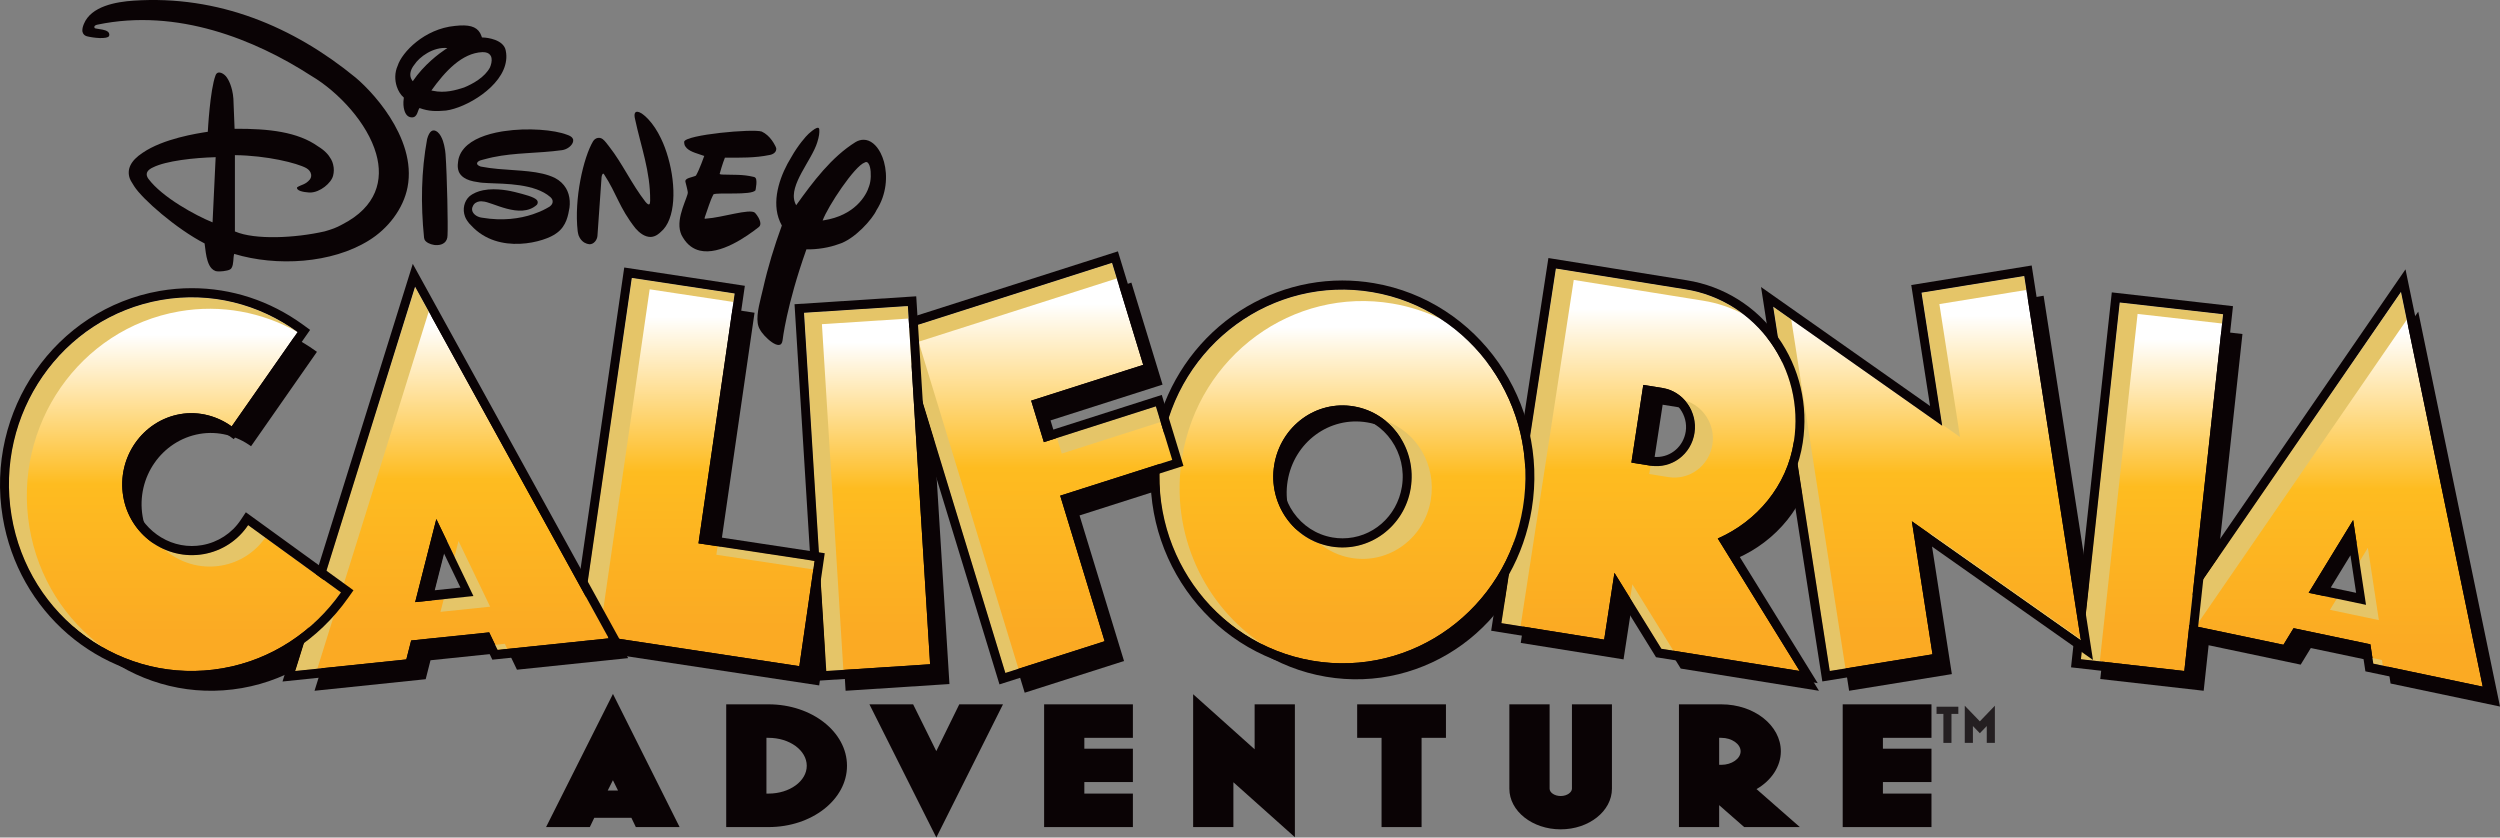 <?xml version="1.0" encoding="utf-8"?>
<!-- Generator: Adobe Illustrator 16.0.0, SVG Export Plug-In . SVG Version: 6.00 Build 0)  -->
<!DOCTYPE svg PUBLIC "-//W3C//DTD SVG 1.1//EN" "http://www.w3.org/Graphics/SVG/1.1/DTD/svg11.dtd">
<svg version="1.1" id="Layer_1" xmlns="http://www.w3.org/2000/svg" xmlns:xlink="http://www.w3.org/1999/xlink" x="0px" y="0px"
	 width="1000px" height="335.004px" viewBox="0 0 1000 335.004" enable-background="new 0 0 1000 335.004" xml:space="preserve">
<rect x="0" y="0" width="1000" height="335.004" fill="#808080" stroke="none"/>
<g>
	<polygon fill="#0A0305" points="431.818,206.174 449.61,264.406 409.88,277.084 368.013,140.035 452.549,113.045 465.023,153.848 
		420.208,168.163 425.276,184.766 470.095,170.463 476.633,191.871 	"/>
	<path fill="#0A0305" d="M672.757,163.116l-7.693-1.231l-4.771,31.059l7.693,1.232c8.303,1.336,16.244-4.393,17.58-13.088
		C686.855,172.597,681.056,164.448,672.757,163.116 M672.302,267.428l-18.781-30.383l-4.104,26.709l-41.117-6.592l21.784-141.85
		l51.845,8.329c28.551,4.575,47.82,31.857,43.375,60.842c-2.734,17.816-14.879,31.99-30.455,38.824l32.746,53.005L672.302,267.428z"
		/>
	<path fill="#0A0305" d="M546.921,168.969c-15.158-2.584-29.36,7.957-31.873,23.479c-2.497,15.283,7.572,29.974,22.76,32.554
		c15.166,2.584,29.348-7.966,31.836-23.27C572.177,186.23,562.087,171.541,546.921,168.969 M530.361,270.692
		c-39.843-6.78-66.849-45.161-60.215-85.89c6.633-40.74,44.38-68.322,84.223-61.534c39.839,6.779,66.807,45.374,60.178,86.106
		C607.921,250.104,570.203,277.473,530.361,270.692"/>
	<polygon fill="#0A0305" points="772.478,216.426 780.74,269.641 739.64,276.307 717,130.571 784.591,178.178 776.343,124.964 
		817.443,118.292 840.074,264.033 	"/>
	<polygon fill="#0A0305" points="840.111,271.603 855.619,128.909 896.982,133.601 881.472,276.303 	"/>
	<polygon fill="#0A0305" points="338.239,276.307 329.351,133.008 370.893,130.316 379.777,273.615 	"/>
	<path fill="#0A0305" d="M179.264,214.176l-8.458,33.227l23.29-2.43L179.264,214.176z M206.784,267.883l-3.365-7.025l-31.218,3.248
		l-1.924,7.576l-44.464,4.625l47.954-153.739l77.494,140.681L206.784,267.883z"/>
	<polygon fill="#0A0305" points="240.051,260.891 260.645,118.856 301.815,125.093 287.321,225.043 333.764,232.068 
		327.669,274.166 	"/>
	<path fill="#0A0305" d="M96.765,275.234c-39.814,6.926-77.62-20.297-84.403-61.008c-6.779-40.707,20.059-79.394,59.869-86.328
		c19.817-3.453,39.183,1.694,54.546,12.833l-26.358,37.765c-5.678-4.129-13.1-6.233-20.581-4.932
		c-15.158,2.643-25.391,17.389-22.811,32.889c2.551,15.287,16.982,25.744,32.141,23.119c7.473-1.307,13.822-5.598,17.826-11.609
		l37.121,26.914C133.18,260.394,116.569,271.781,96.765,275.234"/>
	<path fill="#0A0305" d="M944.728,213.738l-17.811,29.113l22.928,4.822L944.728,213.738z M956.224,273.406l-1.178-7.728
		l-30.721-6.462l-4.053,6.641l-43.771-9.217l90.795-131.981L1000,282.615L956.224,273.406z"/>
	<linearGradient id="SVGID_1_" gradientUnits="userSpaceOnUse" x1="931.35" y1="116.719" x2="931.35" y2="274.676">
		<stop  offset="0.1" style="stop-color:#FFFFFF"/>
		<stop  offset="0.5" style="stop-color:#FEBC20"/>
		<stop  offset="0.9" style="stop-color:#FBAA23"/>
	</linearGradient>
	<path fill="url(#SVGID_1_)" d="M923.462,237.124l17.801-29.11l5.129,33.924L923.462,237.124z M869.601,248.709l43.775,9.201
		l4.049-6.639l30.738,6.459l1.16,7.744l43.775,9.201v-0.01l-32.701-157.947L869.601,248.709z"/>
	<polygon fill="#E5C568" points="947.158,219.115 943.257,225.489 945.591,240.957 935.146,238.76 931.982,243.934 951.544,248.045 
			"/>
	<polygon fill="#E5C568" points="948.458,265.194 953.111,266.158 952.785,264.014 948.142,263.031 	"/>
	<polygon fill="#E5C568" points="962.707,127.882 960.398,116.715 869.597,248.705 878.326,250.541 	"/>
	<path fill="#0A0305" d="M942.443,237.129L932.304,235l7.873-12.875L942.443,237.129z M923.462,237.119l22.939,4.822l-5.139-33.923
		L923.462,237.119z"/>
	<path fill="#0A0305" d="M948.16,257.734l-30.734-6.459l-4.055,6.631l-43.773-9.201l90.797-131.99l32.705,157.956l-43.775-9.2
		L948.16,257.734z M962.199,107.739l-98.672,143.429l51.557,10.842l4.057-6.643l25.854,5.436l1.166,7.736l51.564,10.841
		L962.199,107.739z"/>
	<linearGradient id="SVGID_2_" gradientUnits="userSpaceOnUse" x1="860.806" y1="120.985" x2="860.806" y2="268.401">
		<stop  offset="0.1" style="stop-color:#FFFFFF"/>
		<stop  offset="0.5" style="stop-color:#FEBC20"/>
		<stop  offset="0.9" style="stop-color:#FBAA23"/>
	</linearGradient>
	<polygon fill="url(#SVGID_2_)" points="832.367,263.695 873.73,268.4 889.246,125.686 847.884,120.985 	"/>
	<polygon fill="#E5C568" points="855.035,125.565 888.841,129.406 889.246,125.694 847.88,120.994 832.371,263.695 839.923,264.561 
			"/>
	<path fill="#0A0305" d="M873.724,268.4l-41.354-4.705l15.51-142.71l41.365,4.705L873.724,268.4z M844.72,116.953l-16.307,149.979
		l48.477,5.502l16.305-149.97L844.72,116.953z"/>
	<linearGradient id="SVGID_3_" gradientUnits="userSpaceOnUse" x1="770.805" y1="110.374" x2="770.805" y2="268.401">
		<stop  offset="0.1" style="stop-color:#FFFFFF"/>
		<stop  offset="0.5" style="stop-color:#FEBC20"/>
		<stop  offset="0.9" style="stop-color:#FBAA23"/>
	</linearGradient>
	<polygon fill="url(#SVGID_3_)" points="768.603,117.053 776.869,170.259 709.269,122.66 731.9,268.4 772.996,261.721 
		764.738,208.516 832.341,256.123 809.703,110.374 	"/>
	<polygon fill="#E5C568" points="784.011,174.826 775.753,121.632 810.566,115.972 809.707,110.382 768.607,117.057 
		776.781,169.732 	"/>
	<polygon fill="#E5C568" points="771.896,213.09 771.972,213.613 832.341,256.131 832.257,255.602 	"/>
	<polygon fill="#E5C568" points="716.5,127.749 709.265,122.664 731.904,268.4 738.187,267.382 	"/>
	<path fill="#0A0305" d="M773.003,261.729l-41.1,6.667L709.265,122.66l67.604,47.604l-8.27-53.207l41.1-6.675l22.639,145.745
		l-67.592-47.611L773.003,261.729z M837.185,263.975l-24.51-157.784l-48.172,7.824l7.52,48.392l-67.605-47.595l24.514,157.764
		l48.168-7.812l-7.516-48.393L837.185,263.975z"/>
	<linearGradient id="SVGID_4_" gradientUnits="userSpaceOnUse" x1="660.208" y1="107.41" x2="660.208" y2="268.401">
		<stop  offset="0.1" style="stop-color:#FFFFFF"/>
		<stop  offset="0.5" style="stop-color:#FEBC20"/>
		<stop  offset="0.9" style="stop-color:#FBAA23"/>
	</linearGradient>
	<path fill="url(#SVGID_4_)" d="M660.242,186.269l-7.693-1.235l4.764-31.064l7.701,1.24c8.304,1.327,14.106,9.472,12.809,17.962
		c-1.207,7.857-7.799,13.289-15.176,13.289C661.862,186.461,661.056,186.39,660.242,186.269 M600.557,249.248l41.116,6.6
		l4.096-26.709l18.793,30.387l55.299,8.875l-32.755-53.002c15.579-6.828,27.72-21.006,30.454-38.814
		c4.453-28.994-14.799-56.275-43.362-60.859l-51.853-8.315L600.557,249.248z"/>
	<path fill="#E5C568" d="M629.5,111.972l51.846,8.32c5.727,0.923,11.055,2.76,15.9,5.327c-6.55-5.001-14.373-8.5-23.048-9.895
		l-51.857-8.324l-21.783,141.855l7.669,1.223L629.5,111.972z"/>
	<path fill="#E5C568" d="M684.976,177.74c1.207-7.857-3.682-15.417-11.012-17.555c3.026,3.424,4.6,8.141,3.857,12.987
		c-1.332,8.697-9.268,14.424-17.58,13.092l-0.033-0.008l-0.505,3.353l7.698,1.231C675.708,192.163,683.645,186.443,684.976,177.74"
		/>
	<polygon fill="#E5C568" points="652.937,233.709 652.072,239.316 664.562,259.521 669.368,260.297 	"/>
	<path fill="#0A0305" d="M674.294,172.605c-0.919,5.906-5.808,10.189-11.64,10.189c-0.622,0-1.239-0.041-1.854-0.146l-4.166-0.668
		l3.669-23.824l4.154,0.655C670.779,159.831,675.275,166.147,674.294,172.605 M665.013,155.205l-7.701-1.24l-4.752,31.068
		l7.686,1.23c8.309,1.336,16.244-4.391,17.576-13.087C679.125,164.686,673.326,156.537,665.013,155.205"/>
	<path fill="#0A0305" d="M645.777,229.139l-4.104,26.709l-41.116-6.592l21.788-141.855l51.853,8.324
		c28.555,4.584,47.815,31.865,43.362,60.849c-2.734,17.818-14.875,31.996-30.454,38.824l32.755,53.002l-55.299-8.883
		L645.777,229.139z M692.294,216.939c15.547-8.182,26.188-22.793,28.797-39.793c2.309-15.011-1.23-30.024-9.936-42.301
		c-8.746-12.294-21.67-20.364-36.411-22.735l-55.386-8.892L596.47,252.299l48.188,7.731l3.182-20.719l14.569,23.574l64.687,10.378
		L692.294,216.939z"/>
	<linearGradient id="SVGID_5_" gradientUnits="userSpaceOnUse" x1="536.981" y1="115.838" x2="536.981" y2="265.328">
		<stop  offset="0.1" style="stop-color:#FFFFFF"/>
		<stop  offset="0.5" style="stop-color:#FEBC20"/>
		<stop  offset="0.9" style="stop-color:#FBAA23"/>
	</linearGradient>
	<path fill="url(#SVGID_5_)" d="M532.435,218.598c-15.175-2.58-25.248-17.263-22.752-32.551
		c2.521-15.517,16.699-26.066,31.882-23.486c15.167,2.575,25.249,17.261,22.719,32.771c-2.241,13.751-13.919,23.658-27.265,23.658
		C535.503,218.99,533.976,218.852,532.435,218.598 M464.781,178.395c-6.625,40.74,20.373,79.119,60.215,85.902
		c39.844,6.779,77.557-20.598,84.182-61.33c6.634-40.728-20.347-79.305-60.182-86.102c-4.062-0.685-8.099-1.026-12.081-1.026
		C501.802,115.846,470.729,141.821,464.781,178.395"/>
	<path fill="#E5C568" d="M472.83,182.971c6.633-40.728,44.372-68.31,84.215-61.53c6.926,1.177,13.447,3.335,19.492,6.275
		c-8.12-5.335-17.413-9.122-27.537-10.851c-39.842-6.779-77.589,20.794-84.214,61.535c-5.481,33.614,11.969,65.616,40.636,79.585
		C481.617,242.352,467.895,213.316,472.83,182.971"/>
	<path fill="#E5C568" d="M572.328,199.902c2.268-13.859-5.548-27.035-18.047-31.531c7.59,6.233,11.723,16.407,10.003,26.957
		c-2.488,15.304-16.674,25.85-31.849,23.273c-1.624-0.279-3.189-0.701-4.684-1.248c3.557,2.922,7.881,4.992,12.729,5.814
		C555.654,225.748,569.848,215.207,572.328,199.902"/>
	<path fill="#0A0305" d="M560.755,194.727c-1.949,11.947-11.926,20.605-23.732,20.605c-1.336,0-2.668-0.107-4.004-0.342
		c-13.104-2.229-21.996-14.953-19.816-28.35c1.967-12.064,11.969-20.811,23.774-20.811c1.327,0,2.667,0.112,3.995,0.342
		C554.077,168.405,562.96,181.221,560.755,194.727 M541.561,162.565c-15.175-2.58-29.36,7.97-31.882,23.486
		c-2.488,15.289,7.586,29.967,22.76,32.547c15.167,2.584,29.352-7.966,31.849-23.262
		C566.809,179.827,556.728,165.145,541.561,162.565"/>
	<path fill="#0A0305" d="M609.177,202.967c-6.629,40.736-44.338,68.105-84.173,61.326c-39.851-6.779-66.857-45.162-60.224-85.898
		c6.634-40.731,44.381-68.313,84.215-61.525C588.834,123.649,615.811,162.235,609.177,202.967 M549.584,113.262
		c-4.191-0.718-8.445-1.068-12.67-1.068c-17.946,0-35.464,6.533-49.307,18.406c-13.998,12.015-23.349,28.772-26.359,47.194
		c-6.934,42.577,21.408,83.001,63.159,90.106c4.212,0.717,8.504,1.084,12.744,1.084c37.609,0,69.392-27.502,75.553-65.412
		C619.665,160.882,591.339,120.368,549.584,113.262"/>
	<linearGradient id="SVGID_6_" gradientUnits="userSpaceOnUse" x1="414.589" y1="105.126" x2="414.589" y2="269.178">
		<stop  offset="0.1" style="stop-color:#FFFFFF"/>
		<stop  offset="0.5" style="stop-color:#FEBC20"/>
		<stop  offset="0.9" style="stop-color:#FBAA23"/>
	</linearGradient>
	<polygon fill="url(#SVGID_6_)" points="360.277,132.124 402.145,269.178 441.858,256.49 424.078,198.267 468.901,183.965 
		462.351,162.544 417.536,176.859 412.464,160.252 457.283,145.941 444.818,105.126 	"/>
	<polygon fill="#E5C568" points="367.424,136.69 446.721,111.375 444.818,105.126 360.277,132.115 402.145,269.186 407.384,267.508 
			"/>
	<polygon fill="#E5C568" points="422.788,175.189 424.692,181.43 464.271,168.785 462.355,162.544 	"/>
	<path fill="#0A0305" d="M441.862,256.494l-39.722,12.688l-41.859-137.058l84.541-27.002l12.465,40.82l-44.819,14.319l5.081,16.595
		l44.798-14.312l6.55,21.416l-44.815,14.312L441.862,256.494z M473.376,186.36l-8.667-28.392l-44.819,14.314l-2.938-9.63
		l44.814-14.303l-14.603-47.808l-91.379,29.176l44.005,144.037l46.556-14.865l-17.784-58.224L473.376,186.36z"/>
	<linearGradient id="SVGID_7_" gradientUnits="userSpaceOnUse" x1="346.824" y1="122.405" x2="346.824" y2="268.401">
		<stop  offset="0.1" style="stop-color:#FFFFFF"/>
		<stop  offset="0.5" style="stop-color:#FEBC20"/>
		<stop  offset="0.9" style="stop-color:#FBAA23"/>
	</linearGradient>
	<polygon fill="url(#SVGID_7_)" points="321.607,125.106 330.507,268.4 372.041,265.703 363.149,122.405 	"/>
	<polygon fill="#E5C568" points="328.767,129.668 363.462,127.415 363.153,122.405 321.611,125.106 330.512,268.396 
		337.341,267.953 	"/>
	<path fill="#0A0305" d="M321.607,125.106l41.546-2.701l8.892,143.303l-41.538,2.692L321.607,125.106z M366.493,118.522
		l-48.681,3.165l9.347,150.596l48.688-3.156L366.493,118.522z"/>
	<linearGradient id="SVGID_8_" gradientUnits="userSpaceOnUse" x1="278.972" y1="111.154" x2="278.972" y2="266.468">
		<stop  offset="0.1" style="stop-color:#FFFFFF"/>
		<stop  offset="0.5" style="stop-color:#FEBC20"/>
		<stop  offset="0.9" style="stop-color:#FBAA23"/>
	</linearGradient>
	<polygon fill="url(#SVGID_8_)" points="232.111,253.18 319.737,266.468 325.832,224.367 279.389,217.34 293.883,117.395 
		252.713,111.154 	"/>
	<polygon fill="#E5C568" points="286.544,221.895 325.335,227.789 325.832,224.375 287.041,218.492 	"/>
	<polygon fill="#E5C568" points="259.864,115.725 293.382,120.793 293.875,117.391 252.709,111.15 232.115,253.188 239.768,254.34 	
		"/>
	<path fill="#0A0305" d="M319.725,266.468l-87.605-13.284l20.593-142.025l41.167,6.229l-14.49,99.958l46.443,7.026L319.725,266.468z
		 M283.459,214.256l14.481-99.937L249.695,107L228.058,256.27l94.685,14.348l7.151-49.323L283.459,214.256z"/>
	<linearGradient id="SVGID_9_" gradientUnits="userSpaceOnUse" x1="180.796" y1="114.657" x2="180.796" y2="268.409">
		<stop  offset="0.1" style="stop-color:#FFFFFF"/>
		<stop  offset="0.5" style="stop-color:#FEBC20"/>
		<stop  offset="0.9" style="stop-color:#FBAA23"/>
	</linearGradient>
	<path fill="url(#SVGID_9_)" d="M174.539,207.617l14.833,30.805l-23.299,2.422L174.539,207.617z M118.077,268.408l44.456-4.633
		l1.933-7.586l31.206-3.239l3.377,7.026l44.468-4.635l-77.494-140.685L118.077,268.408z"/>
	<polygon fill="#E5C568" points="183.401,216.405 181.556,223.689 188.319,237.721 177.699,238.84 176.196,244.738 196.055,242.672 
			"/>
	<polygon fill="#E5C568" points="197.211,258.006 198.15,259.977 202.859,259.488 201.937,257.521 	"/>
	<polygon fill="#E5C568" points="171.5,124.609 166.026,114.657 118.072,268.404 126.939,267.482 	"/>
	<path fill="#0A0305" d="M184.182,235.033l-10.295,1.076l3.736-14.686L184.182,235.033z M166.072,240.848l23.299-2.43
		l-14.841-30.805L166.072,240.848z"/>
	<path fill="#0A0305" d="M195.671,252.955l-31.206,3.238l-1.933,7.582l-44.46,4.625l47.958-153.748l77.485,140.693l-44.468,4.627
		L195.671,252.955z M165.112,105.547l-52.108,167.062l52.375-5.465l1.924-7.564l26.263-2.734l3.369,7.025l52.375-5.457
		L165.112,105.547z"/>
	<linearGradient id="SVGID_10_" gradientUnits="userSpaceOnUse" x1="69.981" y1="118.923" x2="69.981" y2="268.402">
		<stop  offset="0.1" style="stop-color:#FFFFFF"/>
		<stop  offset="0.5" style="stop-color:#FEBC20"/>
		<stop  offset="0.9" style="stop-color:#FBAA23"/>
	</linearGradient>
	<path fill="url(#SVGID_10_)" d="M64.503,119.975c-39.826,6.934-66.652,45.629-59.873,86.335
		c6.771,40.707,44.577,67.943,84.403,61.014c19.8-3.449,36.411-14.854,47.344-30.354l-37.129-26.923
		c-3.983,6.02-10.345,10.303-17.817,11.609c-15.158,2.643-29.599-7.822-32.149-23.119c-2.572-15.492,7.66-30.236,22.818-32.887
		c7.481-1.29,14.895,0.81,20.573,4.922l26.375-37.748c-12.19-8.838-26.897-13.901-42.339-13.901
		C72.677,118.923,68.59,119.274,64.503,119.975"/>
	<path fill="#E5C568" d="M88.583,226.221c7.302-1.273,13.534-5.402,17.542-11.189l-6.884-4.984
		c-3.982,6.008-10.336,10.303-17.809,11.609c-5.54,0.957-10.976,0.172-15.772-1.949C71.746,225.043,80.05,227.711,88.583,226.221"/>
	<path fill="#E5C568" d="M11.777,210.887c-6.779-40.711,20.059-79.389,59.881-86.324c16.845-2.935,33.364,0.359,47.382,8.266
		c-15.363-11.15-34.737-16.285-54.546-12.85C24.681,126.914-2.149,165.6,4.622,206.314c3.891,23.342,17.98,42.236,36.8,52.811
		C26.234,248.086,15.155,231.167,11.777,210.887"/>
	<path fill="#0A0305" d="M89.025,267.319c-39.813,6.935-77.627-20.298-84.398-61.013c-6.78-40.703,20.055-79.389,59.873-86.323
		c19.809-3.448,39.175,1.69,54.546,12.841L92.678,170.58c-5.677-4.12-13.1-6.224-20.581-4.926
		c-15.149,2.643-25.382,17.391-22.81,32.893c2.551,15.287,16.982,25.74,32.149,23.109c7.473-1.311,13.822-5.594,17.817-11.613
		l37.129,26.927C125.44,252.479,108.838,263.883,89.025,267.319 M98.339,204.908l-2.054,3.086
		c-3.502,5.293-9.146,8.958-15.458,10.052c-1.357,0.233-2.734,0.358-4.104,0.358c-11.685,0-21.963-8.804-23.904-20.477
		c-2.254-13.504,6.671-26.375,19.88-28.676c1.265-0.213,2.555-0.313,3.845-0.313c4.951,0,9.944,1.641,14.064,4.625l2.91,2.109
		l30.529-43.713l-2.922-2.129c-13.159-9.531-28.504-14.562-44.401-14.562c-4.275,0-8.583,0.372-12.825,1.106
		c-41.738,7.264-69.9,47.883-62.803,90.548c6.283,37.747,38.043,65.133,75.519,65.133c4.333,0,8.712-0.376,13.013-1.123
		c20.005-3.485,37.643-14.79,49.657-31.827l2.108-2.985L98.339,204.908z"/>
	<path fill="#0A0305" d="M345.899,65c0.263-0.171,0.497-0.205,0.735-0.18c0.605,0.121,1.077,0.923,1.369,2.079
		c0.501,2.129,0.426,5.394-0.342,7.522c-1.182,3.999-5.882,11.772-18.126,13.697c-0.179,0.033-0.317,0.059-0.48,0.075
		C331.134,82.529,341.854,66.343,345.899,65 M342.255,56.809c-9.644,5.987-16.995,15.818-23.791,25.29
		c-0.009-0.025-0.009-0.034-0.009-0.034c-0.179-0.292-0.497-1.043-0.521-1.156c-2.446-6.959,6.729-16.74,8.958-23.938
		c0.789-2.463,0.906-3.94,0.831-5.043c0-0.421-0.146-0.701-0.414-0.806c-0.025,0-0.066,0-0.092-0.008
		c-0.613-0.059-1.736,0.571-3.803,2.429c-0.91,0.802-4.292,4.651-6.893,9.326c-4.154,6.688-7.728,16.227-5.131,24.255
		c0.343,1.052,0.798,2.095,1.353,3.106c-0.017,0.042-0.017,0.092-0.063,0.146c-2.98,8.182-5.531,16.506-7.452,25.048
		c-0.96,4.225-2.722,9.861-2.15,13.776c0.071,0.493,0.171,0.956,0.326,1.382c0.146,0.43,0.317,0.847,0.563,1.19
		c1.277,2.667,8.416,9.464,9.055,4.388c0,0,1.516-13.86,9.543-36.416c4.3,0.096,9.226-0.726,12.745-2.05
		c6.542-1.874,13.785-10.236,15.254-13.58c4.095-6.35,4.575-13.78,3.026-19.396c-0.375-1.294-0.814-2.479-1.361-3.531
		c-1.649-3.215-4.066-5.277-6.771-5.285C344.43,55.903,343.353,56.17,342.255,56.809"/>
	<path fill="#0A0305" d="M255.802,44.923c-2.058-0.848-2.267,0.843-1.762,2.776c2.275,10.791,6.158,20.835,6.02,32.591
		c-0.025,0.618-0.059,1.344-0.401,1.461c-0.259,0.112-0.693-0.117-1.436-0.965c-5.619-7.251-9.276-15.417-14.457-22.034
		c-0.864-1.085-1.808-2.471-2.722-3.126c-1.231-0.881-2.922-0.576-3.845,0.931c-3.841,6.504-7.61,23.031-6.125,35.944
		c0.08,0.622,0.234,1.152,0.359,1.641c0.146,0.326,0.292,0.643,0.447,0.939c0.075,0.138,0.171,0.268,0.238,0.376
		c0.968,1.474,2.371,2.104,3.619,2.242c1.787,0.092,3.119-1.745,3.24-3.327l1.657-23.586c0.146-0.881,0.384-1.182,0.539-1.282
		c0.188-0.063,0.317,0,0.317,0c5.427,8.316,5.995,13.251,12.678,21.8c1.495,1.72,3.64,3.523,6.166,3.482
		c2.033-0.121,3.436-1.491,3.999-2.029c5.987-4.942,6.225-18.268,2.906-29.786c-0.76-2.667-1.708-5.251-2.855-7.602
		c-1.436-3.002-3.135-5.615-5.051-7.652C258.224,46.573,256.958,45.391,255.802,44.923"/>
	<path fill="#0A0305" d="M175.035,52.822c-1.837-1.444-3.272-0.521-4.187,2.801c-2.359,12.841-2.584,25.941-1.223,39.5
		c0,0.096,0.138,0.597,0.213,0.751c0.514,1.043,2.138,1.849,3.833,2.104c0.426,0.042,0.843,0.088,1.256,0.059
		c2.129-0.059,4.112-1.186,4.087-4c0.221-3.402-0.163-23.57-0.797-32.395c-0.058-0.939-0.221-1.892-0.417-2.839
		C177.749,58.47,177.081,54.546,175.035,52.822"/>
	<path fill="#0A0305" d="M165.1,32.496L165.1,32.496c-0.3-0.376-0.513-0.772-0.718-1.215c-0.635-1.632-0.088-3.624,1.373-5.419
		c1.971-3.072,7.536-7.209,13.213-6.638h0.008c0,0-0.326,0.209-0.889,0.56C175.812,21.312,169.646,25.774,165.1,32.496
		 M196.606,23.203c0.238,1.257-0.188,2.768-0.626,3.778c-2.016,3.849-6.713,6.512-10.361,8.02c-3.165,1.01-7.602,2.392-12.532,1.298
		c-0.171-0.058-0.351-0.075-0.53-0.117c5.444-7.602,12.207-15.008,20.431-15.33c1.599-0.021,2.559,0.426,3.089,1.152
		C196.355,22.355,196.543,22.756,196.606,23.203 M202.309,20.31c-0.017-0.109-0.055-0.213-0.071-0.322
		c-0.108-0.489-0.288-0.935-0.555-1.344c-2.146-3.436-8.437-3.711-8.892-3.661c-0.108-0.359-0.221-0.622-0.351-0.914
		c-0.134-0.297-0.255-0.581-0.393-0.852c-1.54-2.685-4.617-3.474-10.044-2.855c-12.228,1.127-21.22,10.549-22.915,15.884
		c-1.265,2.785-1.207,5.819-0.376,8.362c0.597,1.837,1.624,3.419,2.822,4.429c-0.017,0.142-0.042,0.28-0.042,0.417
		c-0.259,1.82-0.113,3.314,0.196,4.454c0.025,0.084,0.05,0.171,0.075,0.255c0.008,0.071,0.042,0.163,0.067,0.234
		c0.676,2.008,1.866,2.563,2.985,2.555c2.25,0.008,2.25-3.002,3.01-3.736c3.866,1.402,6.796,1.323,10.541,1.001
		c8.028-1.027,22.744-9.568,24.075-20.009C202.613,22.944,202.588,21.646,202.309,20.31"/>
	<path fill="#0A0305" d="M304.691,52.622c-3.532-1.198-30.429,1.256-31.026,4.062c-0.017,0.418,0.05,0.769,0.129,1.111
		c0.025,0.113,0.075,0.221,0.092,0.334c0.226,0.426,0.497,0.814,0.848,1.173c1.59,1.553,4.65,2.221,6.83,3.035
		c0.054,0,0.088,0.017,0.138,0.033c-0.067,0.163-1.95,5.573-3.323,7.874c-1.37,0.743-4.584,0.897-4.208,2.505
		c0.05,0.138,0.872,3.352,0.947,4.112c0.242,1.737-4.847,10.057-2.922,16.056c0.204,0.709,0.505,1.37,0.931,2.021
		c1.812,3.06,4.191,4.684,6.796,5.298c8.099,1.924,18.731-5.598,23.574-9.393c0.647-0.48,0.768-1.24,0.58-2.079v-0.008
		c-0.112-0.513-0.351-1.06-0.634-1.624c-0.434-0.781-0.956-1.507-1.461-2.038c-2.113-1.77-12.962,1.924-19.554,2.354
		c-0.092,0.017-0.205,0.025-0.305,0.042c-0.226,0.025-0.372-0.042-0.226-0.472c0-0.025,0-0.066,0.017-0.1
		c1.148-3.09,2.029-6.45,3.482-9.193c1.854-0.839,15.037,0.497,16.79-1.583c0.055-0.213,0.08-0.451,0.138-0.709
		c0.188-1.052,0.359-2.497,0.188-3.523c-0.075-0.401-0.154-0.655-0.401-0.852c-0.163-0.184-0.384-0.259-0.743-0.326
		c-4.413-1.052-7.877-0.734-12.562-0.914c-0.326,0.008-0.939-0.138-0.939-0.259c0-0.092,1.248-4.446,2.104-6.479
		c6.053,0,12.123,0.121,17.738-1.06c1.402-0.196,2.935-1.069,2.797-2.659c-0.075-0.434-0.351-0.898-0.488-1.173
		c-0.376-0.734-0.793-1.436-1.282-2.091C307.668,54.65,306.361,53.406,304.691,52.622"/>
	<path fill="#0A0305" d="M86.274,62.875v0.05l-0.042,0.589l-1.207,25.386l-0.025,0.034c-6.667-2.701-20.063-9.944-25.632-17.4
		c-0.213-0.288-0.368-0.556-0.476-0.844c-0.643-1.498,0.205-2.788,2.309-3.736c5.231-2.626,16.465-3.857,25.031-4.079H86.274z
		 M53.419,0.263c-7.055,0.48-16.97,2.217-19.863,9.301c-0.518,1.236-0.63,1.979-0.614,2.868c0.042,0.142,0.129,1.39,1.461,1.958
		c0.977,0.393,6.788,1.419,8.8,0.4c0.229-0.121,0.572-0.334,0.522-1.035c-0.029-0.384-0.18-0.693-0.438-0.947
		c-0.033-0.055-0.113-0.104-0.171-0.146c-1.044-0.831-3.077-0.931-4.446-1.206c-0.375-0.025-0.751-0.188-0.751-0.188
		c-0.179-0.179-0.267-0.467-0.138-0.726c0.138-0.292,0.514-0.547,1.19-0.685c31.949-6.692,63.104,5.995,85.488,20.443
		c5.515,3.248,11.146,8.02,15.859,13.493c4.667,5.436,8.404,11.593,10.149,17.747c2.985,10.466,0.196,21.194-13.568,28.233
		c-2.446,1.365-4.208,1.958-7.013,2.768c-11.944,2.73-27.983,3.423-35.752,0.096c-0.029,0-0.046,0-0.079,0
		c-0.034,0-0.067-0.042-0.092-0.05V62.06c12.85,0.146,24.885,3.165,28.555,5.181c1.043,0.61,1.711,1.42,1.916,2.455
		c0.154,0.822-0.054,1.494-0.497,2.096c0,0-0.008,0.017-0.017,0.025c-1.711,2.062-3.285,1.992-4.976,3.043
		c-0.096,0.063-0.129,0.146-0.138,0.246c-0.034,0.163,0.025,0.326,0.113,0.464c0.058,0.058,0.092,0.121,0.125,0.171
		c0.985,1.165,4.959,1.273,4.959,1.273c4.045,0,8.566-3.862,9.243-6.771c0.334-1.29,0.422-2.839,0-4.454
		c-0.154-0.677-0.409-1.37-0.785-2.042c-0.017-0.037-0.071-0.087-0.096-0.154c-0.922-1.687-2.513-3.439-5.102-5.01
		c-8.19-5.849-19.742-7.155-33.284-7.071h-0.146v-0.009l-0.48-12.031c-0.351-4.913-2.163-7.865-2.572-8.403
		c-0.931-1.52-3.636-3.215-4.534-1.006c-2.263,5.819-3.127,22.647-3.127,22.647c-4.446,0.672-17.809,2.759-26.062,8.412
		c-4.897,3.206-6.383,6.688-5.156,10.245c0.113,0.375,0.472,1.119,1.745,3.093c3.302,5.198,16.794,17.012,28.17,22.906v0.008
		c0.029,0.017,0.029,0.025,0.029,0.059c0,0.171,0.042,0.326,0.058,0.488c0.255,1.983,0.489,4.417,1.136,6.446
		c0.396,1.215,0.889,2.284,1.645,3.06c0.443,0.459,0.964,0.802,1.595,1.019c0.584,0.188,2.651,0.196,4.363-0.209
		c0.597-0.117,1.565-0.321,1.975-1.048c0.931-1.515,0.58-3.945,1.052-5.627c17.012,5.147,39.071,3.828,53.812-5.344
		c7.719-4.709,13.876-12.729,15.542-21.357c0.96-4.977,0.488-9.952-0.864-14.687c-0.706-2.463-1.657-4.876-2.784-7.218
		c-4.079-8.5-10.408-15.801-15.459-20.452c-0.597-0.539-1.152-1.023-1.674-1.469C117.421,10.704,87.372-2.016,53.419,0.263"/>
	<path fill="#0A0305" d="M226.747,53.878c-4.93-1.916-15.601-2.872-25.135-1.419c-0.255,0.025-0.864,0.113-0.931,0.138
		c-6.224,1.052-11.823,3.119-14.945,6.634c-0.254,0.284-0.751,0.939-0.776,0.973c-0.747,1.044-1.265,2.208-1.574,3.465
		c-0.146,1.103-0.618,3.068,0.121,4.943c0.008,0.042,0.033,0.083,0.033,0.109c0.376,0.839,1.015,1.678,2.066,2.362
		c1.223,0.827,3.052,1.461,5.703,1.787c0.881,0.213,2.267,0.279,3.962,0.367c6.771,0.305,18.652,0.188,24.843,5.564
		c0.588,0.53,0.873,1.044,0.939,1.549c0.121,0.827-0.313,1.562-0.931,2.059c-0.092,0.104-0.229,0.171-0.317,0.254
		c-0.334,0.175-0.639,0.38-0.981,0.56c-0.096,0.067-0.188,0.1-0.284,0.163c-0.351,0.18-0.718,0.384-1.127,0.58
		c-0.017,0.017-0.071,0.034-0.113,0.067c-0.563,0.259-1.127,0.513-1.708,0.751c-0.772,0.317-1.565,0.626-2.404,0.91
		c-5.302,1.778-12.19,2.743-20.255,1.398c-1.708-0.179-3.231-1.085-3.828-2.279c-0.284-0.567-0.359-1.182-0.18-1.833
		c0.034-0.075,0.067-0.171,0.113-0.247c0.468-1.411,1.641-2,2.685-2.162c0.5-0.088,0.998-0.071,1.356,0.008
		c3.574,0.017,15.008,7.268,21.616,1.386c0.305-0.301,0.417-0.789,0.409-1.115c0-0.142-0.138-0.646-0.447-0.931
		c-1.227-1.198-4.634-2.075-8.65-3.093c-1.256-0.309-7.318-1.812-12.757-0.727c-2.025,0.417-3.983,1.161-5.548,2.505
		c-1.95,1.803-2.847,5.026-1.674,8.078c0.179,0.48,0.417,0.923,0.701,1.378c0.083,0.146,0.171,0.309,0.305,0.442
		c0.396,0.593,0.848,1.148,1.428,1.67c10.921,11.985,29.761,6.608,34.236,3.035c3.949-2.831,4.571-7.218,5.102-10.124
		c0.229-1.857,0.129-3.686-0.359-5.343c-0.042-0.096-0.042-0.196-0.092-0.292c-0.225-0.743-0.538-1.461-0.943-2.146
		c0-0.025-0.025-0.042-0.042-0.066c-0.956-1.591-2.367-2.985-4.396-4.063c-6.153-2.984-14.294-2.813-22.781-3.599
		c-2.292-0.221-4.608-0.505-6.9-0.951c-0.626-0.213-1.019-0.451-1.24-0.71c-0.351-0.359-0.275-0.776,0.067-1.144
		c0.017-0.009,0.017-0.025,0.054-0.051c0.059-0.079,0.159-0.129,0.263-0.213c0.334-0.217,0.776-0.43,1.369-0.538
		c1.231-0.367,4.146-1.044,4.25-1.061c9.163-1.925,17.988-1.507,27.766-2.847c1.916-0.251,3.711-1.583,4.283-2.977
		c0.154-0.384,0.217-0.777,0.179-1.157c-0.008-0.008,0-0.008,0-0.017C229.21,55.569,228.997,54.587,226.747,53.878"/>
	<path fill="#0A0305" d="M247.198,316.201l-2.033-4.121l-2.07,4.121H247.198z M254.337,330.836l-1.778-3.711h-14.857l-1.779,3.711
		h-17.5l26.76-53.264l26.663,53.264H254.337z"/>
	<path fill="#0A0305" d="M307.43,317.436c8.429,0,15.275-4.992,15.275-11.113c0-6.174-6.846-11.191-15.275-11.191h-0.856v22.305
		H307.43z M290.485,330.832v-49.098h16.945c17.295,0,31.368,11.029,31.368,24.588c0,13.518-14.073,24.51-31.368,24.51H290.485z"/>
	<polygon fill="#0A0305" points="347.77,281.73 365.253,281.73 374.521,300.445 383.713,281.73 401.197,281.73 374.529,335.004 	"/>
	<polygon fill="#0A0305" points="417.649,330.832 417.649,281.734 453.154,281.734 453.154,295.131 433.738,295.131 433.738,299.48 
		453.154,299.48 453.154,312.818 433.738,312.818 433.738,317.436 453.154,317.436 453.154,330.832 	"/>
	<polygon fill="#0A0305" points="493.356,312.902 493.356,330.832 477.255,330.832 477.255,277.686 501.851,299.719 501.851,281.73 
		517.953,281.73 517.953,334.873 	"/>
	<polygon fill="#0A0305" points="552.624,330.832 552.624,295.131 542.868,295.131 542.868,281.734 578.381,281.734 
		578.381,295.131 568.629,295.131 568.629,330.832 	"/>
	<path fill="#0A0305" d="M624.265,331.738c-11.313,0-20.523-7.293-20.523-16.264V281.73h16.102v33.744
		c0,1.59,2.025,2.934,4.422,2.934c2.658,0,4.513-1.549,4.513-2.934V281.73h15.997v33.744
		C644.775,324.445,635.574,331.738,624.265,331.738"/>
	<path fill="#0A0305" d="M688.517,305.932c4.199,0,7.73-2.473,7.73-5.398c0-2.932-3.531-5.402-7.73-5.402h-0.855v10.801H688.517z
		 M697.675,330.832l-10.014-8.77v8.77H671.58v-49.098h16.938c13.142,0,23.82,8.43,23.82,18.799c0,5.994-3.721,11.646-9.73,15.107
		l17.324,15.191H697.675z"/>
	<polygon fill="#0A0305" points="737.08,330.832 737.08,281.734 772.589,281.734 772.589,295.131 753.166,295.131 753.166,299.48 
		772.589,299.48 772.589,312.818 753.166,312.818 753.166,317.436 772.589,317.436 772.589,330.832 	"/>
	<polygon fill="#241F21" points="780.589,285.559 780.589,297.16 777.357,297.16 777.357,285.559 774.615,285.559 774.615,282.686 
		783.335,282.686 783.335,285.559 	"/>
	<polygon fill="#241F21" points="794.703,297.156 794.703,290.418 791.935,293.295 789.164,290.418 789.164,297.156 
		785.908,297.156 785.908,282.281 791.935,288.539 797.951,282.281 797.951,297.156 	"/>
</g>
</svg>
